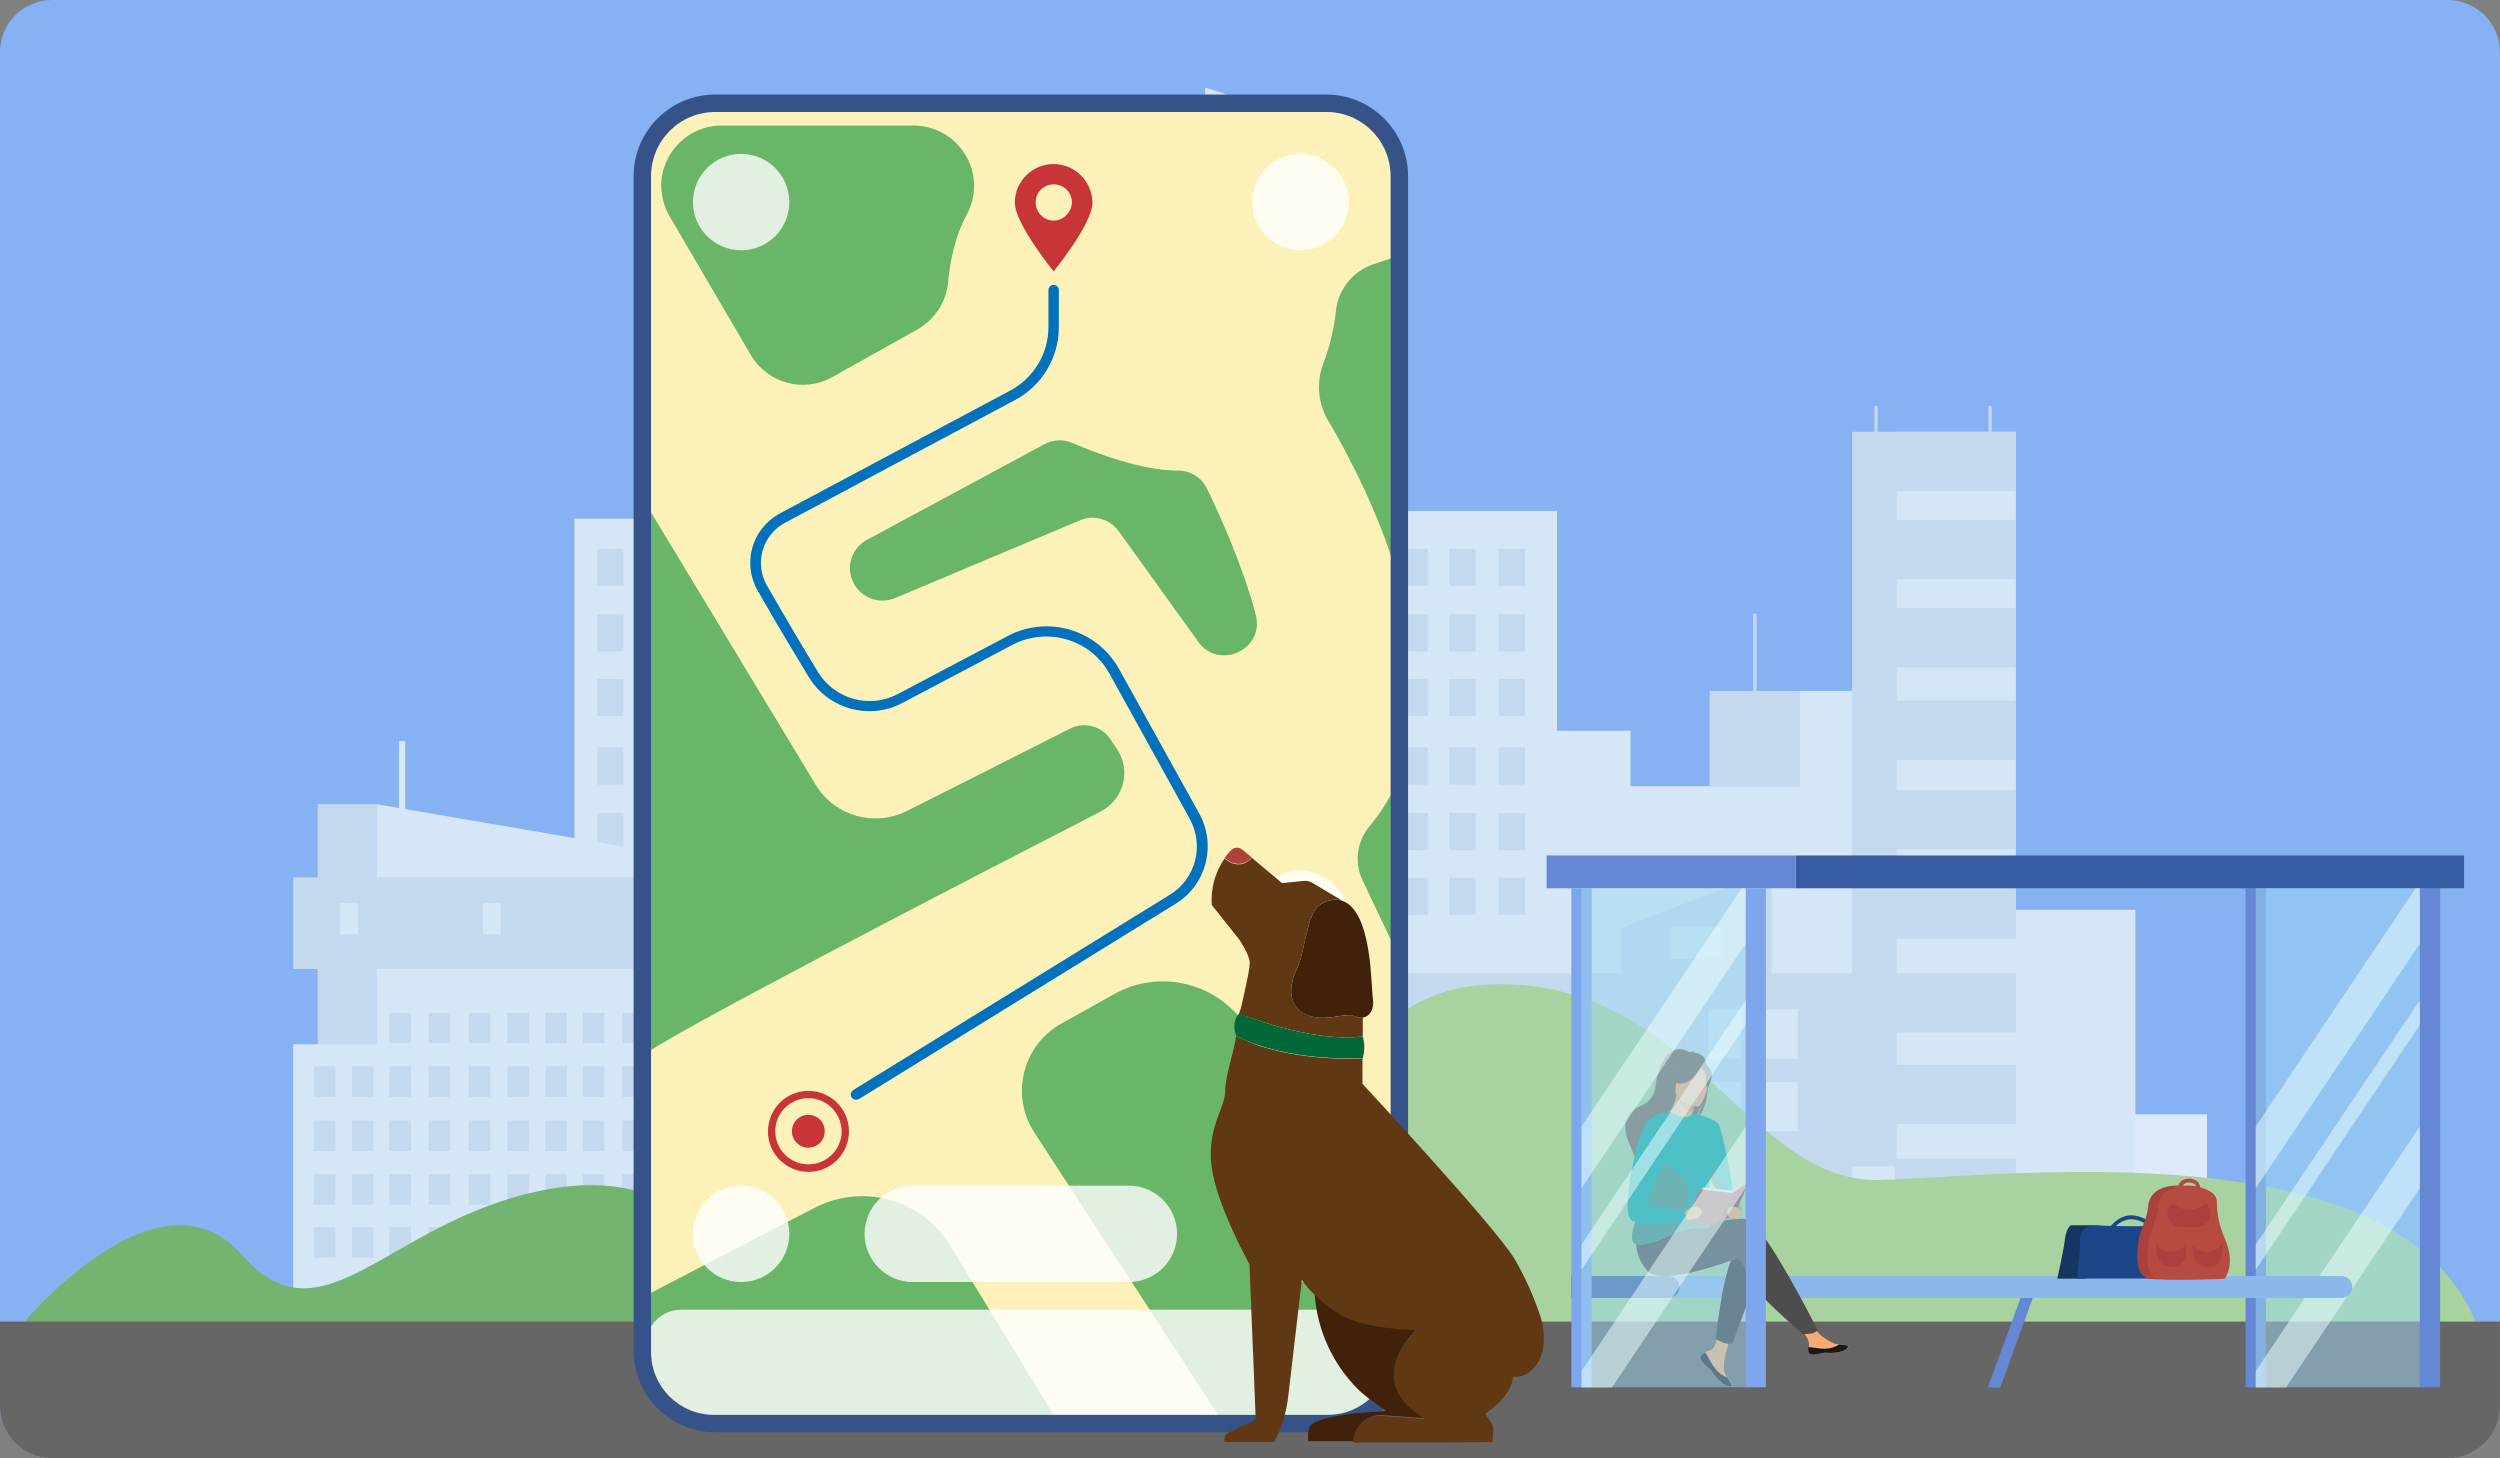 <?xml version="1.0" encoding="UTF-8"?> <!-- Generator: Adobe Illustrator 25.4.1, SVG Export Plug-In . SVG Version: 6.00 Build 0) --> <svg xmlns="http://www.w3.org/2000/svg" xmlns:xlink="http://www.w3.org/1999/xlink" id="Layer_1" x="0px" y="0px" viewBox="0 0 960 560" style="enable-background:new 0 0 960 560;" xml:space="preserve"><rect x="0" y="0" width="960" height="560" fill="#808080" stroke="none"/> <style type="text/css"> .st0{fill:#86B1F2;} .st1{fill:#DCEAF9;} .st2{fill:#D5E7F7;} .st3{fill:#C4D9ED;} .st4{fill:#ADC9E0;} .st5{fill:#73B471;} .st6{fill:#A8D29F;} .st7{clip-path:url(#SVGID_00000092443064407155849670000014811612105325477793_);} .st8{fill:#666666;} .st9{fill:#6488D3;} .st10{fill:#365DA4;} .st11{opacity:0.5;fill:#9ED9F0;enable-background:new ;} .st12{opacity:0.5;fill:#EEFFFF;enable-background:new ;} .st13{fill:#8CB7EA;} .st14{fill:#736357;} .st15{fill:#00A99D;} .st16{fill:#F7AA74;} .st17{fill:#1A1A1A;} .st18{fill:#333333;} .st19{fill:#4D4D4D;} .st20{fill:#E89258;} .st21{fill:#3C8F7C;} .st22{fill:#B64C41;} .st23{fill:#88B374;} .st24{fill:#AA413E;} .st25{fill:#CCBCB2;} .st26{fill:#EFE5DF;} .st27{fill:#7EA6ED;} .st28{fill:#163560;} .st29{fill:#1C468A;} .st30{fill:#FDF1BA;} .st31{fill:#6AB668;} .st32{fill:#C73539;} .st33{fill:#0071BC;} .st34{opacity:0.8;fill:#FFFFFF;enable-background:new ;} .st35{fill:#355389;} .st36{fill:#42210B;} .st37{fill:#603813;} .st38{fill:#006837;} .st39{fill:#B0413B;} </style> <g id="back"> <path class="st0" d="M20,0h920c11,0,20,9,20,20v520c0,11-9,20-20,20H20c-11,0-20-9-20-20V20C0,9,9,0,20,0z"></path> <rect x="808" y="427.9" class="st1" width="39.5" height="81.3"></rect> <polygon class="st2" points="220.6,509.2 220.6,199.2 266.7,199.2 266.7,163.6 277.5,163.6 277.5,102.5 335.4,102.5 335.4,163.6 389.5,163.6 389.5,79.8 449.1,57.2 449.1,128.7 462.8,128.7 462.8,33.6 522.4,53.3 522.4,196.2 597.9,196.2 597.9,280.6 626.1,280.6 626.1,301.9 690.9,301.9 690.9,265.3 728.1,265.3 728.1,165.8 774.1,165.8 774.1,349.4 820,349.4 820,509.2 "></polygon> <rect x="472.5" y="61.3" class="st3" width="40.3" height="14.7"></rect> <rect x="472.5" y="89" class="st3" width="40.3" height="14.8"></rect> <rect x="472.5" y="113.9" class="st3" width="40.3" height="14.8"></rect> <rect x="727.7" y="233.5" class="st3" width="46.4" height="22.8"></rect> <rect x="727.7" y="303.4" class="st3" width="46.4" height="22.8"></rect> <rect x="727.7" y="337.7" class="st3" width="46.4" height="22.8"></rect> <rect x="727.7" y="373.7" class="st3" width="46.4" height="22.8"></rect> <rect x="727.7" y="408.9" class="st3" width="46.4" height="22.8"></rect> <rect x="727.7" y="444.9" class="st3" width="46.4" height="22.8"></rect> <rect x="398.1" y="113.9" class="st3" width="42.4" height="14.8"></rect> <rect x="398.1" y="89.2" class="st3" width="42.4" height="14.8"></rect> <rect x="398.1" y="138.1" class="st3" width="115.6" height="14.8"></rect> <rect x="398.1" y="160.2" class="st3" width="115.6" height="14.8"></rect> <rect x="398.1" y="182.2" class="st3" width="115.6" height="14.2"></rect> <rect x="727.7" y="269" class="st3" width="46.4" height="22.8"></rect> <rect x="575.5" y="210.7" class="st3" width="10.1" height="14.3"></rect> <rect x="556.5" y="210.7" class="st3" width="10.1" height="14.3"></rect> <rect x="538.1" y="210.7" class="st3" width="10.1" height="14.3"></rect> <rect x="520.5" y="210.7" class="st3" width="10.1" height="14.3"></rect> <rect x="502.6" y="210.7" class="st3" width="10.1" height="14.3"></rect> <rect x="484.6" y="210.7" class="st3" width="10.1" height="14.3"></rect> <rect x="465.6" y="210.7" class="st3" width="10.1" height="14.3"></rect> <rect x="447.1" y="210.7" class="st3" width="10.1" height="14.3"></rect> <rect x="429.6" y="210.7" class="st3" width="10.1" height="14.3"></rect> <rect x="411.7" y="210.7" class="st3" width="10.1" height="14.3"></rect> <rect x="393.1" y="210.7" class="st3" width="10.1" height="14.3"></rect> <rect x="374.2" y="210.7" class="st3" width="10.1" height="14.3"></rect> <rect x="355.7" y="210.7" class="st3" width="10.1" height="14.3"></rect> <rect x="338.1" y="210.7" class="st3" width="10.1" height="14.3"></rect> <rect x="320.2" y="210.7" class="st3" width="10.1" height="14.3"></rect> <rect x="302.2" y="210.7" class="st3" width="10.1" height="14.3"></rect> <rect x="283.2" y="210.7" class="st3" width="10.1" height="14.3"></rect> <rect x="264.8" y="210.7" class="st3" width="10.1" height="14.3"></rect> <rect x="247.2" y="210.7" class="st3" width="10.1" height="14.3"></rect> <rect x="229.3" y="210.7" class="st3" width="10.1" height="14.3"></rect> <rect x="575.5" y="235.9" class="st3" width="10.1" height="14.3"></rect> <rect x="556.5" y="235.9" class="st3" width="10.1" height="14.3"></rect> <rect x="538.1" y="235.9" class="st3" width="10.1" height="14.3"></rect> <rect x="520.5" y="235.9" class="st3" width="10.1" height="14.3"></rect> <rect x="502.6" y="235.9" class="st3" width="10.1" height="14.3"></rect> <rect x="484.6" y="235.9" class="st3" width="10.1" height="14.3"></rect> <rect x="465.6" y="235.9" class="st3" width="10.1" height="14.3"></rect> <rect x="447.1" y="235.9" class="st3" width="10.1" height="14.3"></rect> <rect x="429.6" y="235.9" class="st3" width="10.1" height="14.3"></rect> <rect x="411.7" y="235.9" class="st3" width="10.1" height="14.3"></rect> <rect x="393.1" y="235.9" class="st3" width="10.1" height="14.3"></rect> <rect x="374.2" y="235.9" class="st3" width="10.1" height="14.3"></rect> <rect x="355.7" y="235.9" class="st3" width="10.1" height="14.3"></rect> <rect x="338.1" y="235.9" class="st3" width="10.1" height="14.3"></rect> <rect x="320.2" y="235.9" class="st3" width="10.1" height="14.3"></rect> <rect x="302.2" y="235.9" class="st3" width="10.1" height="14.3"></rect> <rect x="283.2" y="235.9" class="st3" width="10.1" height="14.3"></rect> <rect x="264.8" y="235.9" class="st3" width="10.1" height="14.3"></rect> <rect x="247.2" y="235.9" class="st3" width="10.1" height="14.3"></rect> <rect x="229.3" y="235.9" class="st3" width="10.1" height="14.3"></rect> <rect x="575.5" y="260.7" class="st3" width="10.1" height="14.3"></rect> <rect x="556.5" y="260.7" class="st3" width="10.1" height="14.3"></rect> <rect x="538.1" y="260.7" class="st3" width="10.1" height="14.3"></rect> <rect x="520.5" y="260.7" class="st3" width="10.1" height="14.3"></rect> <rect x="502.6" y="260.7" class="st3" width="10.1" height="14.3"></rect> <rect x="484.6" y="260.7" class="st3" width="10.1" height="14.3"></rect> <rect x="465.6" y="260.7" class="st3" width="10.1" height="14.3"></rect> <rect x="447.1" y="260.7" class="st3" width="10.1" height="14.3"></rect> <rect x="429.6" y="260.7" class="st3" width="10.1" height="14.3"></rect> <rect x="411.7" y="260.7" class="st3" width="10.1" height="14.3"></rect> <rect x="393.1" y="260.7" class="st3" width="10.1" height="14.3"></rect> <rect x="374.2" y="260.7" class="st3" width="10.1" height="14.3"></rect> <rect x="355.7" y="260.7" class="st3" width="10.1" height="14.3"></rect> <rect x="338.1" y="260.7" class="st3" width="10.1" height="14.3"></rect> <rect x="320.2" y="260.7" class="st3" width="10.1" height="14.3"></rect> <rect x="302.2" y="260.7" class="st3" width="10.1" height="14.3"></rect> <rect x="283.2" y="260.7" class="st3" width="10.1" height="14.3"></rect> <rect x="264.8" y="260.7" class="st3" width="10.1" height="14.3"></rect> <rect x="247.2" y="260.7" class="st3" width="10.1" height="14.3"></rect> <rect x="229.3" y="260.7" class="st3" width="10.1" height="14.3"></rect> <rect x="575.5" y="287" class="st3" width="10.1" height="14.3"></rect> <rect x="556.5" y="287" class="st3" width="10.1" height="14.3"></rect> <rect x="538.1" y="287" class="st3" width="10.1" height="14.3"></rect> <rect x="520.5" y="287" class="st3" width="10.1" height="14.3"></rect> <rect x="502.6" y="287" class="st3" width="10.1" height="14.3"></rect> <rect x="484.6" y="287" class="st3" width="10.1" height="14.3"></rect> <rect x="465.6" y="287" class="st3" width="10.1" height="14.3"></rect> <rect x="447.1" y="287" class="st3" width="10.1" height="14.3"></rect> <rect x="429.6" y="287" class="st3" width="10.1" height="14.3"></rect> <rect x="411.7" y="287" class="st3" width="10.1" height="14.3"></rect> <rect x="393.1" y="287" class="st3" width="10.1" height="14.3"></rect> <rect x="374.2" y="287" class="st3" width="10.1" height="14.3"></rect> <rect x="355.7" y="287" class="st3" width="10.1" height="14.3"></rect> <rect x="338.1" y="287" class="st3" width="10.1" height="14.3"></rect> <rect x="320.2" y="287" class="st3" width="10.1" height="14.3"></rect> <rect x="302.2" y="287" class="st3" width="10.1" height="14.3"></rect> <rect x="283.2" y="287" class="st3" width="10.1" height="14.3"></rect> <rect x="264.8" y="287" class="st3" width="10.1" height="14.3"></rect> <rect x="247.2" y="287" class="st3" width="10.1" height="14.3"></rect> <rect x="229.3" y="287" class="st3" width="10.1" height="14.3"></rect> <rect x="575.5" y="312.2" class="st3" width="10.1" height="14.3"></rect> <rect x="556.5" y="312.2" class="st3" width="10.1" height="14.3"></rect> <rect x="538.1" y="312.2" class="st3" width="10.1" height="14.3"></rect> <rect x="520.5" y="312.2" class="st3" width="10.1" height="14.3"></rect> <rect x="502.6" y="312.2" class="st3" width="10.1" height="14.3"></rect> <rect x="484.6" y="312.2" class="st3" width="10.1" height="14.3"></rect> <rect x="465.6" y="312.2" class="st3" width="10.1" height="14.3"></rect> <rect x="447.1" y="312.2" class="st3" width="10.1" height="14.3"></rect> <rect x="429.6" y="312.2" class="st3" width="10.1" height="14.3"></rect> <rect x="411.7" y="312.2" class="st3" width="10.1" height="14.3"></rect> <rect x="393.1" y="312.2" class="st3" width="10.1" height="14.3"></rect> <rect x="374.2" y="312.2" class="st3" width="10.1" height="14.3"></rect> <rect x="355.7" y="312.2" class="st3" width="10.1" height="14.3"></rect> <rect x="338.1" y="312.2" class="st3" width="10.1" height="14.3"></rect> <rect x="320.2" y="312.2" class="st3" width="10.1" height="14.3"></rect> <rect x="302.2" y="312.2" class="st3" width="10.1" height="14.3"></rect> <rect x="283.2" y="312.2" class="st3" width="10.1" height="14.3"></rect> <rect x="247.2" y="312.2" class="st3" width="10.1" height="14.3"></rect> <rect x="264.8" y="312.2" class="st3" width="10.1" height="14.3"></rect> <rect x="229.3" y="312.2" class="st3" width="10.1" height="14.3"></rect> <rect x="575.5" y="337" class="st3" width="10.1" height="14.3"></rect> <rect x="556.5" y="337" class="st3" width="10.1" height="14.3"></rect> <rect x="538.1" y="337" class="st3" width="10.1" height="14.3"></rect> <rect x="520.5" y="337" class="st3" width="10.1" height="14.3"></rect> <rect x="502.6" y="337" class="st3" width="10.1" height="14.3"></rect> <rect x="484.6" y="337" class="st3" width="10.1" height="14.3"></rect> <rect x="465.6" y="337" class="st3" width="10.1" height="14.3"></rect> <rect x="447.1" y="337" class="st3" width="10.1" height="14.3"></rect> <rect x="429.6" y="337" class="st3" width="10.1" height="14.3"></rect> <rect x="411.7" y="337" class="st3" width="10.1" height="14.3"></rect> <rect x="393.1" y="337" class="st3" width="10.1" height="14.3"></rect> <rect x="374.2" y="337" class="st3" width="10.1" height="14.3"></rect> <rect x="355.7" y="337" class="st3" width="10.1" height="14.3"></rect> <rect x="338.1" y="337" class="st3" width="10.1" height="14.3"></rect> <rect x="320.2" y="337" class="st3" width="10.1" height="14.3"></rect> <rect x="302.2" y="337" class="st3" width="10.1" height="14.3"></rect> <rect x="283.2" y="337" class="st3" width="10.1" height="14.3"></rect> <rect x="247.2" y="337" class="st3" width="10.1" height="14.3"></rect> <rect x="229.3" y="337" class="st3" width="10.1" height="14.3"></rect> <rect x="122" y="308.8" class="st3" width="22.5" height="152.3"></rect> <rect x="144.5" y="401.4" class="st4" width="24.2" height="105.8"></rect> <polygon class="st3" points="674.5,265.3 674.5,235.6 673.2,235.6 673.2,265.3 656.5,265.3 656.5,301.9 690.9,301.9 690.9,265.3 "></polygon> <polygon class="st3" points="774.1,188.6 774.1,165.8 764.8,165.8 764.8,155.9 763.6,155.9 763.6,165.8 728.3,165.8 727.7,165.8 721,165.8 721,155.9 719.8,155.9 719.8,165.8 711.2,165.8 711.2,447.9 728.3,447.9 728.3,222.4 774.1,222.4 774.1,199.6 728.3,199.6 728.3,188.6 "></polygon> <polygon class="st2" points="273.6,330.9 273.6,459.3 144.5,459.3 144.5,308.8 "></polygon> <rect x="112.6" y="401" class="st2" width="161" height="108.3"></rect> <rect x="112.6" y="336.9" class="st3" width="161" height="35.2"></rect> <rect x="254.4" y="430.3" class="st3" width="8.3" height="11.7"></rect> <rect x="238.9" y="430.3" class="st3" width="8.3" height="11.7"></rect> <rect x="223.8" y="430.3" class="st3" width="8.3" height="11.7"></rect> <rect x="209.4" y="430.3" class="st3" width="8.3" height="11.7"></rect> <rect x="194.8" y="430.3" class="st3" width="8.3" height="11.7"></rect> <rect x="180" y="430.3" class="st3" width="8.3" height="11.7"></rect> <rect x="164.6" y="430.3" class="st3" width="8.3" height="11.7"></rect> <rect x="149.5" y="430.3" class="st3" width="8.3" height="11.7"></rect> <rect x="135.1" y="430.3" class="st3" width="8.3" height="11.7"></rect> <rect x="120.5" y="430.3" class="st3" width="8.3" height="11.7"></rect> <rect x="254.4" y="450.9" class="st3" width="8.3" height="11.7"></rect> <rect x="238.9" y="450.9" class="st3" width="8.3" height="11.7"></rect> <rect x="223.8" y="450.9" class="st3" width="8.3" height="11.7"></rect> <rect x="209.4" y="450.9" class="st3" width="8.3" height="11.7"></rect> <rect x="194.8" y="450.9" class="st3" width="8.3" height="11.7"></rect> <rect x="180" y="450.9" class="st3" width="8.3" height="11.7"></rect> <rect x="164.6" y="450.9" class="st3" width="8.3" height="11.7"></rect> <rect x="149.5" y="450.9" class="st3" width="8.3" height="11.7"></rect> <rect x="135.1" y="450.9" class="st3" width="8.3" height="11.7"></rect> <rect x="120.5" y="450.9" class="st3" width="8.3" height="11.7"></rect> <rect x="254.4" y="388.9" class="st3" width="8.3" height="11.7"></rect> <rect x="238.9" y="388.9" class="st3" width="8.3" height="11.7"></rect> <rect x="223.8" y="388.9" class="st3" width="8.3" height="11.7"></rect> <rect x="209.4" y="388.9" class="st3" width="8.3" height="11.7"></rect> <rect x="194.8" y="388.9" class="st3" width="8.3" height="11.7"></rect> <rect x="180" y="388.9" class="st3" width="8.3" height="11.7"></rect> <rect x="164.6" y="388.9" class="st3" width="8.3" height="11.7"></rect> <rect x="149.5" y="388.9" class="st3" width="8.3" height="11.7"></rect> <rect x="254.4" y="409.5" class="st3" width="8.3" height="11.7"></rect> <rect x="238.9" y="409.5" class="st3" width="8.3" height="11.7"></rect> <rect x="223.8" y="409.5" class="st3" width="8.3" height="11.7"></rect> <rect x="209.4" y="409.5" class="st3" width="8.3" height="11.7"></rect> <rect x="194.8" y="409.5" class="st3" width="8.3" height="11.7"></rect> <rect x="180" y="409.5" class="st3" width="8.3" height="11.7"></rect> <rect x="164.6" y="409.5" class="st3" width="8.3" height="11.7"></rect> <rect x="149.5" y="409.5" class="st3" width="8.3" height="11.7"></rect> <rect x="135.1" y="409.5" class="st3" width="8.3" height="11.7"></rect> <rect x="120.5" y="409.5" class="st3" width="8.3" height="11.7"></rect> <rect x="254.4" y="471.2" class="st3" width="8.3" height="11.7"></rect> <rect x="238.9" y="471.2" class="st3" width="8.3" height="11.7"></rect> <rect x="223.8" y="471.2" class="st3" width="8.3" height="11.7"></rect> <rect x="209.4" y="471.2" class="st3" width="8.3" height="11.7"></rect> <rect x="194.8" y="471.2" class="st3" width="8.3" height="11.7"></rect> <rect x="180" y="471.2" class="st3" width="8.3" height="11.7"></rect> <rect x="164.6" y="471.2" class="st3" width="8.3" height="11.7"></rect> <rect x="149.5" y="471.2" class="st3" width="8.3" height="11.7"></rect> <rect x="135.1" y="471.2" class="st3" width="8.3" height="11.7"></rect> <rect x="120.5" y="471.2" class="st3" width="8.3" height="11.7"></rect> <rect x="153.2" y="284.6" class="st2" width="2.4" height="30.5"></rect> <rect x="254.4" y="346.8" class="st2" width="6.9" height="12"></rect> <rect x="185.4" y="346.8" class="st2" width="6.9" height="12"></rect> <rect x="130.5" y="346.8" class="st2" width="6.9" height="12"></rect> <rect x="470.7" y="373.7" class="st3" width="240.6" height="135.6"></rect> <rect x="479.8" y="387.6" class="st2" width="12.4" height="18.9"></rect> <rect x="501.6" y="387.6" class="st2" width="12.4" height="18.9"></rect> <rect x="523.5" y="387.6" class="st2" width="12.4" height="18.9"></rect> <rect x="545.3" y="387.6" class="st2" width="12.4" height="18.9"></rect> <rect x="567.7" y="387.6" class="st2" width="12.4" height="18.9"></rect> <rect x="589.5" y="387.6" class="st2" width="12.4" height="18.9"></rect> <rect x="656.1" y="387.6" class="st2" width="12.4" height="18.9"></rect> <rect x="677.9" y="387.6" class="st2" width="12.4" height="18.9"></rect> <rect x="479.8" y="415.5" class="st2" width="12.4" height="18.9"></rect> <rect x="501.6" y="415.5" class="st2" width="12.4" height="18.9"></rect> <rect x="523.5" y="415.5" class="st2" width="12.4" height="18.9"></rect> <rect x="545.3" y="415.5" class="st2" width="12.4" height="18.9"></rect> <rect x="567.7" y="415.5" class="st2" width="12.4" height="18.9"></rect> <rect x="589.5" y="415.5" class="st2" width="12.4" height="18.9"></rect> <rect x="611.5" y="415.5" class="st2" width="12.4" height="18.9"></rect> <rect x="633.2" y="415.5" class="st2" width="12.4" height="18.9"></rect> <rect x="656.1" y="415.5" class="st2" width="12.4" height="18.9"></rect> <rect x="677.9" y="415.5" class="st2" width="12.4" height="18.9"></rect> <rect x="479.8" y="445.5" class="st2" width="12.4" height="18.9"></rect> <rect x="501.6" y="445.5" class="st2" width="12.4" height="18.9"></rect> <rect x="523.5" y="445.5" class="st2" width="12.4" height="18.9"></rect> <rect x="545.3" y="445.5" class="st2" width="12.4" height="18.9"></rect> <rect x="567.7" y="445.5" class="st2" width="12.4" height="18.9"></rect> <rect x="589.5" y="445.5" class="st2" width="12.4" height="18.9"></rect> <rect x="611.5" y="445.5" class="st2" width="12.4" height="18.9"></rect> <rect x="633.2" y="445.5" class="st2" width="12.4" height="18.9"></rect> <rect x="656.1" y="445.5" class="st2" width="12.4" height="18.9"></rect> <rect x="677.9" y="445.5" class="st2" width="12.4" height="18.9"></rect> <rect x="479.8" y="473.4" class="st2" width="12.4" height="18.9"></rect> <rect x="501.6" y="473.4" class="st2" width="12.4" height="18.9"></rect> <rect x="523.5" y="473.4" class="st2" width="12.4" height="18.9"></rect> <rect x="545.3" y="473.4" class="st2" width="12.4" height="18.9"></rect> <rect x="567.7" y="473.4" class="st2" width="12.4" height="18.9"></rect> <rect x="589.5" y="473.4" class="st2" width="12.4" height="18.9"></rect> <rect x="611.5" y="473.4" class="st2" width="12.4" height="18.9"></rect> <rect x="633.2" y="473.4" class="st2" width="12.4" height="18.9"></rect> <rect x="656.1" y="473.4" class="st2" width="12.4" height="18.9"></rect> <polygon class="st3" points="622.6,379.9 671,379.9 671,337.7 622.6,356.3 "></polygon> <polygon class="st3" points="384.3,509.3 273.6,509.3 273.6,388.9 384.3,427.2 "></polygon> <rect x="276.5" y="431.2" class="st2" width="104.8" height="3.7"></rect> <rect x="276.5" y="443.1" class="st2" width="104.8" height="3.7"></rect> <rect x="276.5" y="455.1" class="st2" width="104.8" height="3.7"></rect> <rect x="276.5" y="467.1" class="st2" width="104.8" height="3.7"></rect> <rect x="276.5" y="479" class="st2" width="104.8" height="3.7"></rect> <rect x="276.5" y="491" class="st2" width="104.8" height="3.7"></rect> <rect x="671" y="337.7" class="st3" width="9.3" height="36"></rect> <rect x="641.9" y="355.8" class="st2" width="18.9" height="12.4"></rect> <rect x="283.5" y="108.2" class="st3" width="6.4" height="54.4"></rect> <rect x="296.2" y="108.2" class="st3" width="6.4" height="54.4"></rect> <rect x="308.8" y="108.2" class="st3" width="6.4" height="54.4"></rect> <rect x="321.9" y="108.2" class="st3" width="6.4" height="54.4"></rect> <path class="st5" d="M8.2,508.9h283.7c0,0-14.5-62.4-77.9-52.8s-89,62.5-121.1,25.8S8.2,508.9,8.2,508.9z"></path> <path class="st6" d="M508.7,426.4c13.3-23.2,28.5-50.1,71.3-48.4c70.8,2.8,92.7,76.5,141.9,75.1s199.5-20.2,229.1,55.4H433 c1.7-4.6-4.5-49,44.4-50.4C480.1,458,476.5,427.5,508.7,426.4z"></path> <g> <defs> <path id="SVGID_1_" d="M20,0h920c11,0,20,9,20,20v520c0,11-9,20-20,20H20c-11,0-20-9-20-20V20C0,9,9,0,20,0z"></path> </defs> <clipPath id="SVGID_00000151504804075507099310000005964758475552398253_"> <use xlink:href="#SVGID_1_" style="overflow:visible;"></use> </clipPath> <g style="clip-path:url(#SVGID_00000151504804075507099310000005964758475552398253_);"> <rect y="507.5" class="st8" width="960" height="52.5"></rect> </g> </g> <rect x="862.3" y="341.1" class="st9" width="7.8" height="191.6"></rect> <rect x="929.2" y="341.1" class="st9" width="7.8" height="191.6"></rect> <rect x="689.5" y="328.5" class="st10" width="256.7" height="12.6"></rect> <rect x="593.9" y="328.5" class="st9" width="95.6" height="12.6"></rect> <rect x="866.2" y="341.1" class="st11" width="63" height="191.6"></rect> <polygon class="st12" points="866.2,456.3 866.2,432.6 927.6,341.1 929.2,341.1 929.2,362.4 "></polygon> <polygon class="st12" points="866.2,532.8 866.2,526.5 929.2,432.6 929.2,456.3 877.8,532.8 "></polygon> <polygon class="st12" points="866.2,487.6 866.2,477.9 929.2,384.1 929.2,393.6 "></polygon> <path class="st13" d="M640.6,498.4h258.5c2.3,0,4.2-1.9,4.2-4.2l0,0c0-2.3-1.9-4.2-4.2-4.2H640.6V498.4z"></path> <polygon class="st9" points="768.1,532.8 763.3,532.8 775.9,498.4 780.6,498.4 "></polygon> <path class="st14" d="M651.1,429.9c1.1-1.7,1.8-3.7,2.2-5.7c-0.1,0.3-1.3,4.2-3.1,6.1c-6.9,3.1-21,14.8-21.1,17.5 c0,0-3.1-7.8-3.1-7.9s-6.2-11.1,3.9-15.2c5.1-2.1,5.7-5.8,6-9s4-16.8,12.8-11.7c0.7-0.2,1.5-0.3,2.3-0.2c-0.3,0-0.6,0.1-0.9,0.3 c1.4,0.1,2.7,0.6,3.8,1.4C656.9,408,657.2,425.9,651.1,429.9z"></path> <path class="st15" d="M649.9,427.4c0,0,1.9,7.7,2,10.4c0.3,2,0.8,3.9,1.5,5.7c1.8,5.6,4.9,13.2,6.6,14c0.9,0.4,1.8,0.9,2.6,1.1 c1.4,0.5,2.5,0.6,2.7-0.5c0.3-1.7-3.8-24.2-5.4-26.5S649.9,427.4,649.9,427.4z"></path> <path class="st16" d="M653.3,520.5c-0.4,0.4-0.5,1-0.3,1.5l0,0c0.7,1.3,1.8,2.4,3,3.2l0.5,0.4l0.1,0.1l0.1,0.1 c1.3,1.2,0.8,1.5,3.1,3.9c2.7,2.8,4.5,2.8,5,2.6s-0.5-1.7-1.5-3.3c0-0.1-0.1-0.2-0.1-0.2s-0.3-0.4-0.4-0.7c-1.2-2-0.9-2.9-0.6-5.9 c0.2-2.4,3.7-13.4,3.7-13.4l-5.1-0.9c0,0-1.5,8.8-3.2,10.1c-0.9,0.7-1.9,0.7-2.8,1.3l-0.2,0.1C654.2,519.7,653.7,520.1,653.3,520.5 z"></path> <path class="st17" d="M653.3,520.5c-0.4,0.4-0.5,1-0.3,1.5l0,0c0.8,1.3,1.8,2.4,3,3.2c0.2,0.1,0.3,0.3,0.5,0.4l0.1,0.1l0.1,0.1 c1.3,1.2,0.8,1.5,3.1,3.9c2.7,2.8,4.5,2.8,5,2.6s-0.5-1.7-1.5-3.3c-1.9-0.7-3.5-1.9-4.7-3.5c-1.6-2-2.7-4.7-3.8-6.2l-0.2,0.1 C654.2,519.7,653.7,520.1,653.3,520.5z"></path> <path class="st16" d="M694.4,519c0.3,1.6,2.5,1.3,5.1,0.7s1.9,0.1,5.5-0.3s4.6-1.7,4.8-2.3s-1.7-0.6-3.5-0.8l-0.7-0.1 c-2.1-0.3-3.7-1.6-5.6-2.8s-4.6-5.4-4.6-5.4l-4.9,0.4c0,0,2.6,3.9,3.6,5.6c0.5,1,0.6,2.2,0.5,3.3 C694.3,517.9,694.3,518.4,694.4,519z"></path> <path class="st17" d="M699.4,519.7c2.5-0.6,1.9,0.1,5.5-0.3s4.6-1.7,4.8-2.3s-1.7-0.6-3.5-0.8l0,0c-1.5,1-3.3,1.5-5.1,1.6 c-2.4,0.1-5-0.6-6.7-0.6c-0.1,0.6-0.1,1.1,0,1.7C694.7,520.6,696.9,520.3,699.4,519.7z"></path> <path class="st18" d="M675.7,487.7l-10.5,28.3c-1.1,0.1-2.1,0-3.2-0.3c-1.1-0.4-2.1-0.9-3.1-1.5c0,0,2.6-27.2,7.4-32.9 S675.7,487.7,675.7,487.7z"></path> <path class="st19" d="M634,476.3c0,0,30.3-10.2,37-8s27,42.5,27,42.5c-0.5,0.5-1.1,0.9-1.7,1.1c-1.3,0.3-2.7,0.4-4,0.4 c0,0-18.2-15.7-20.4-20.3s-3-8.9-5.2-8.5s-28.1,10.7-34,4.6c-3.5-3.8-5.1-8.9-4.3-14L634,476.3z"></path> <path class="st16" d="M644,431c2.2,1.1,5.6,0.3,5.5,0.2c-0.4-0.3-0.1-1.9,0.3-3.6c0-0.1,0-0.2,0.1-0.3c0.5-1.9,1-3.8,1-3.8 l-6.7-2.9l-0.4-0.2c0,0.1-0.1,0.3-0.1,0.5c-1.2,4.9-2.6,5.8-3.2,6.5C639.8,428.3,642,430,644,431z"></path> <path class="st20" d="M643.8,420.9c0.8,3.1,3.1,5.5,6.2,6.2c0.5-1.9,1-3.6,1-3.6l-6.7-2.9l-0.4-0.2 C643.9,420.6,643.9,420.8,643.8,420.9z"></path> <path class="st14" d="M643.4,419.4c-0.9-2-1.4-4.2-1.6-6.3c0-2,2.1-9.1,9.2-6.9c1.4,0.4,2.8,1.2,3.9,2.2c1.4,1.3,3.3,4-0.2,9.9 l-1,2L643.4,419.4z"></path> <path class="st21" d="M653.4,443.5c1.8,5.6,4.9,13.2,6.6,14c0.9,0.4,1.8,0.9,2.6,1.1c-0.2-4.5-8.8-16.7-8.8-16.7L653.4,443.5z"></path> <path class="st16" d="M651.7,424.9c0,0-9.2-1.3-8.3-7s0.3-9.7,6.2-9.1s6.7,3,6.8,4.9S654.1,425.1,651.7,424.9z"></path> <path class="st14" d="M653.8,409.3c0,0-3.6,6.3-7.6,6.7s-5.5-0.9-5.5-0.9c2.2-1.4,3.8-3.4,4.6-5.9 C645.3,409.2,652.4,405.8,653.8,409.3z"></path> <path class="st14" d="M653.1,409.8c0.9,0.9,1.5,2.1,1.9,3.3c0.2,1.5,0,4.5,0.8,4.6c0,0,2.6-4.2,0.9-7.1 C654.9,407.4,653.1,409.8,653.1,409.8z"></path> <path class="st15" d="M626.7,474.9v0.4c0,0.4,0.1,0.8,0.2,1.1c0.4,1.2,1.7,1.6,3.4,1.6l0.7-0.1c3.9-0.5,9.7-3.1,13.9-4.9 c6.4-2.8,9.3-0.2,11.3-1.9c0.2-0.2,0.4-0.5,0.5-0.7c0-0.1,0-0.1,0-0.2c0.4-2.3-2.3-7.4,0.9-22.9c1.3-6.2-7.7-19.9-7.7-19.9 s-0.9,3.9-8.8-0.6c0,0-2.1,4.6-5.1,10.2c-3.2,6.1-6.3,13.6-5.4,17.4c1,4.2-0.9,9.6-2.4,14.2C627.4,470.6,626.9,472.7,626.7,474.9z"></path> <path class="st21" d="M626.7,474.9v0.4c0,0.4,0.1,0.8,0.2,1.1c0.4,1.2,1.7,1.6,3.4,1.6l0.7-0.1c3.9-0.5,9.7-3.1,13.9-4.9 c6.4-2.8,9.2-0.2,11.4-1.8c0.6-0.4,0.5-1.5,0.5-1.8c-3.5-1.9-12.2-0.4-8.1-8.9c2-4.4-8.2-16.7-11-12c-4.2,6.2-7.5,2-6.3,5.9 c1.3,4.2-1.1,9.5-3.1,14.1C627.5,470.6,626.9,472.7,626.7,474.9z"></path> <polygon class="st22" points="665.3,458.1 659.2,469.9 647,469.4 652.8,456.7 "></polygon> <path class="st23" d="M667.7,461.1c0,0,1.6,3.9,1,5.6s-6.7,1.7-6.7,1.7L667.7,461.1z"></path> <polygon class="st24" points="671.6,453.7 665.3,458.1 659.2,469.9 666.2,466.1 "></polygon> <polygon class="st25" points="670.6,454.5 669.8,453.7 664.8,457.2 665.3,458.1 "></polygon> <polygon class="st26" points="665.3,458.1 664.8,457.2 653.8,455.9 653.8,456.8 "></polygon> <polygon class="st25" points="653.8,455.9 653.2,456.8 653.8,456.8 "></polygon> <path class="st16" d="M647,465.6c0,0,1.4-2,3.3-2.2s3.1,0.8,3.2,1.4c0,1.2-0.6,2.4-1.7,3c-1.8,0.4-3.6,0.7-5.5,0.7L647,465.6z"></path> <path class="st16" d="M668.7,465.5c0,0-1-2-2.6-2.1c-1.1-0.2-2.3,0.4-2.8,1.4c-0.1,0.6,0.1,2.5,1.2,2.9 C669.6,469.4,668.7,465.5,668.7,465.5z"></path> <path class="st15" d="M641.2,426.8c0,0-6.4,0.7-9,4.4c-3.7,5.1-10,34.3-5.8,37.3c4.9,3.4,21.2,0.3,21.2,0.3 c0.1-1.1-0.2-2.2-0.6-3.2c-0.8-1.3-13.7-2.4-14.2-2.9s7.3-19.8,7.3-21.5S641.2,426.8,641.2,426.8z"></path> <path class="st10" d="M603.4,498.4h37.3c2.3,0,4.2-1.9,4.2-4.2c0,0,0,0,0,0l0,0c0-2.3-1.9-4.2-4.2-4.2h-37.3V498.4z"></path> <rect x="603.4" y="341.1" class="st27" width="7.8" height="191.6"></rect> <rect x="670.3" y="341.1" class="st27" width="7.8" height="191.6"></rect> <rect x="607.3" y="341.1" class="st11" width="63" height="191.6"></rect> <polygon class="st12" points="607.3,456.3 607.3,432.6 668.8,341.1 670.3,341.1 670.3,362.4 "></polygon> <polygon class="st12" points="607.3,532.8 607.3,526.5 670.3,432.6 670.3,456.3 619,532.8 "></polygon> <polygon class="st12" points="607.3,487.6 607.3,477.9 670.3,384.1 670.3,393.6 "></polygon> <path class="st28" d="M803.4,470.5h-8c0,0-1.8,0.3-2.5,5.6s-2.9,14.9-2.9,14.9h10.7L803.4,470.5z"></path> <path class="st29" d="M798,491c0.9-0.1,43.3,0,43.3,0s1.7-0.2,0.2-7.5c-0.1-0.4-0.1-0.8-0.2-1.2c-0.1-2,0.2-4.4,0.1-6.2 c0,0,0.5-6.1-7.6-5.6s-22.9,0.5-28.5,0s-6.8,3.8-6.6,6.5c0,0.6,0,1.3,0,1.9C798.5,483.1,797.2,491.1,798,491z"></path> <path class="st29" d="M810.6,473c0,0,2.8-4.5,7.4-4.8s9.3,4.3,9.4,4.3l1-1c-0.2-0.2-5.1-5.1-10.4-4.8s-8.4,5.3-8.5,5.5L810.6,473z"></path> <path class="st24" d="M847.4,461.7c0-1.5-0.7-2.9-2-3.8c-3.1-2-6.7-2.9-10.4-2.6c-8.2,0.5-10,5.1-10.2,8.6s-3,8.6-3.6,12.5 s-1.7,13.8,4.1,14.6s25.2,0,25.2,0s4.5-5.3,0-15.5C848.4,471.1,847.4,466.4,847.4,461.7z"></path> <path class="st22" d="M851.3,461.7c0-1.5-0.7-2.9-2-3.8c-3.1-2-6.8-2.9-10.4-2.6c-8.2,0.5-10,5.1-10.2,8.6s-3,8.6-3.6,12.5 s-1.7,13.8,4,14.6s25.1,0.1,25.1,0.1s4.6-5.4,0.1-15.6C852.3,471.1,851.3,466.4,851.3,461.7z"></path> <path class="st24" d="M828,477.8h11.6c0,0,0.8,8.5-4.8,8.7S827.8,483.2,828,477.8z"></path> <path class="st22" d="M828,477.8c1.3,1.8,3.4,2.9,5.6,2.9c2.3-0.1,4.5-1.2,6-2.9H828z"></path> <path class="st24" d="M841.9,477.8h11.6c0,0,0.8,8.5-4.8,8.7S841.7,483.2,841.9,477.8z"></path> <path class="st22" d="M841.9,477.8c1.3,1.8,3.4,2.9,5.6,2.9c2.3-0.1,4.5-1.2,6-2.9H841.9z"></path> <path class="st24" d="M837.5,460.8h6.2c2.9,0,5.2,2.3,5.2,5.2l0,0c0,2.9-2.3,5.2-5.2,5.2h-6.2c-2.9,0-5.2-2.3-5.2-5.2l0,0 C832.3,463.2,834.6,460.8,837.5,460.8z"></path> <path class="st22" d="M832.8,460.4c1.8,2.5,4.7,4.1,7.8,4.1c3.2-0.2,6.2-1.7,8.3-4.1H832.8z"></path> <path class="st22" d="M844.9,456.5l-1.5-0.1c0-0.5-0.1-1.1-0.5-1.5c-0.6-0.5-1.3-0.8-2.1-0.8c-0.7-0.1-1.5,0.1-2.1,0.6 c-0.4,0.4-0.6,1-0.7,1.6h-1.6c0-1,0.4-2,1.1-2.7c1.9-1.5,4.7-1.4,6.5,0.3C844.6,454.6,844.9,455.5,844.9,456.5z"></path> <path class="st30" d="M270.9,39.1h242.8c13.3,0,24,10.7,24,24v459c0,13.3-10.7,24-24,24H270.9c-13.3,0-24-10.7-24-24v-459 C246.9,49.8,257.6,39.1,270.9,39.1z"></path> <path class="st31" d="M406.4,546.3l-41.5-68c-10.9-17.8-33.6-24.1-52.1-14.5l-66.2,34.4v23.7c0,14,11.4,25.3,25.4,25.3 c0,0,0.1,0,0.1,0L406.4,546.3z"></path> <path class="st31" d="M246.6,405.9c-0.4-3.3,129.6-70.4,176.1-94.3c8.1-4.2,11.4-14.2,7.2-22.3c-0.3-0.5-0.5-1-0.9-1.5l-2.5-3.8 c-3.4-5.2-10.1-7-15.6-4.2l-62.6,31.6c-12.4,6.2-27.4,2.1-34.8-9.6l-67.4-111.5L246.6,405.9z"></path> <path class="st31" d="M257.2,83.2l31.1,53.1c6.4,10.9,20.3,14.7,31.3,8.5l32.7-18.3c6.7-3.8,11.1-10.6,11.8-18.3 c0.7-7.5,2.5-17.3,7.1-25.7c4-7.3,3.8-16.2-0.6-23.2l0,0c-4.2-6.9-11.7-11.1-19.8-11.1h-73.7c-12.8,0-23.2,10.4-23.2,23.2 C254,75.6,255.1,79.7,257.2,83.2z"></path> <path class="st31" d="M537.9,97.9v127.7c-7.3-26.7-20-50.8-28-64.3c-3.9-6.7-4.5-14.9-1.6-22.1c2.4-6.4,4-13.1,4.7-19.9 c0.9-8.3,6.6-15.3,14.6-17.9L537.9,97.9z"></path> <path class="st31" d="M525.8,317.4c5.1-6.1,9.2-13,12-20.4v71.7L523.2,338C520,331.2,521,323.2,525.8,317.4z"></path> <path class="st31" d="M537.9,488.8v32.8c0,13.6-11,24.7-24.7,24.7h-43.5l-72.5-111.4c-8.9-13.7-5-31.9,8.6-40.8 c0.5-0.4,1.1-0.7,1.7-1l20.4-11.4c17.7-9.9,40.2-4.2,51,13L537.9,488.8z"></path> <path class="st31" d="M332.9,207.3l68.1-36.7c3.4-1.8,7.3-2,10.8-0.5c8.8,3.8,26.5,10.6,40.5,10.6c4.8,0,9.2,2.7,11.2,7 c5.1,10.5,13.9,29.9,18.7,48.4c3.5,13.3-14.1,21.5-22.1,10.3L429.6,204c-3.4-4.7-9.6-6.5-14.9-4.2l-71.1,29.9 c-5.8,2.4-12.5,0.1-15.6-5.4l0,0c-3.4-6-1.3-13.5,4.7-16.9C332.8,207.4,332.8,207.4,332.9,207.3z"></path> <path class="st32" d="M404.6,63c-8.2,0-14.9,6.6-14.9,14.8c0,0,0,0,0,0c0,8.2,14.9,26.4,14.9,26.4s14.9-18.2,14.9-26.4 C419.4,69.7,412.8,63,404.6,63z M404.6,84.7c-3.8,0-6.9-3.1-6.9-7s3.1-6.9,7-6.9c3.8,0,7,3.1,6.9,7c0,0,0,0,0,0 C411.5,81.5,408.4,84.7,404.6,84.7C404.6,84.7,404.6,84.7,404.6,84.7L404.6,84.7z"></path> <path class="st32" d="M316.7,434.4c0,3.5-2.8,6.3-6.3,6.3c-3.5,0-6.3-2.8-6.3-6.3c0-3.5,2.8-6.3,6.3-6.3c0,0,0,0,0,0 C313.9,428.1,316.7,430.9,316.7,434.4C316.7,434.4,316.7,434.4,316.7,434.4z"></path> <path class="st32" d="M310.4,418.9c-8.6,0-15.5,7-15.5,15.6c0,8.6,7,15.5,15.6,15.5c8.6,0,15.5-7,15.5-15.5 C326,425.8,319,418.9,310.4,418.9C310.5,418.9,310.4,418.9,310.4,418.9z M310.4,447.1c-7,0-12.7-5.7-12.7-12.7 c0-7,5.7-12.7,12.7-12.7c7,0,12.7,5.7,12.8,12.7c0,0,0,0,0,0C323.2,441.4,317.5,447.1,310.4,447.1L310.4,447.1z"></path> <path class="st33" d="M328.7,422.3c-1.1,0-2-0.9-2-2c0-0.7,0.4-1.3,0.9-1.7l121.6-75c10-6.1,13.3-19,7.6-29.3L426,258.6 c-7.3-13.1-23.7-17.9-37-11.1L346.4,270c-12.6,6.6-28.2,2.3-35.7-9.8c-5.3-8.7-12-19.9-19.7-33.3c-6-10.3-2.4-23.5,7.9-29.4 c0.2-0.1,0.4-0.2,0.7-0.4l88.3-47.1c9-4.8,14.7-14.2,14.7-24.4v-14.2c0-1.1,0.9-2,2-2l0,0c1.1,0,2,0.9,2,2v14.2 c0,11.7-6.5,22.5-16.8,28l-88.3,47.1c-8.6,4.6-11.8,15.2-7.2,23.8c0.1,0.2,0.2,0.3,0.3,0.5c7.7,13.4,14.3,24.6,19.6,33.2 c6.4,10.3,19.6,14,30.4,8.4l42.6-22.5c15.2-7.9,34-2.3,42.4,12.6l30.9,55.7c6.7,12.1,2.8,27.3-9,34.6l-121.6,75 C329.5,422.2,329.1,422.3,328.7,422.3z"></path> <circle class="st34" cx="284.6" cy="77.6" r="18.5"></circle> <circle class="st34" cx="499.4" cy="77.6" r="18.5"></circle> <circle class="st34" cx="284.6" cy="473.8" r="18.5"></circle> <circle class="st34" cx="499.4" cy="473.8" r="18.5"></circle> <path class="st34" d="M261.6,502.9h260.7c7.5,0,13.6,6.1,13.7,13.6c0,0,0,0,0,0l0,0c0,16.2-13.1,29.4-29.4,29.4H277.4 c-16.2,0-29.4-13.2-29.4-29.4l0,0C248,509,254.1,502.9,261.6,502.9L261.6,502.9L261.6,502.9z"></path> <path class="st34" d="M350.5,455.3h83c10.2,0,18.5,8.3,18.5,18.5l0,0c0,10.2-8.3,18.5-18.5,18.5h-83c-10.2,0-18.5-8.3-18.5-18.5 l0,0C332,463.6,340.3,455.3,350.5,455.3z"></path> <path class="st34" d="M517.9,352.9v43c0,10.2-8.3,18.5-18.5,18.5l0,0c-10.2,0-18.5-8.3-18.5-18.5v-43c0-10.2,8.3-18.5,18.5-18.5 l0,0C509.6,334.4,517.9,342.7,517.9,352.9z"></path> <path class="st35" d="M509.3,550H274.7c-17.4,0-31.4-14.1-31.4-31.4l0,0V67.7c0-17.4,14.1-31.4,31.4-31.4h234.6 c17.4,0,31.4,14.1,31.4,31.4v450.9C540.7,535.9,526.7,550,509.3,550C509.3,550,509.3,550,509.3,550z M274.7,43 C261,43,250,54,250,67.7v451.5c0,13.3,10.8,24.1,24.1,24.1h235.8c13.3,0,24.1-10.8,24.1-24.1V67.7c0-13.6-11-24.7-24.7-24.7H274.7z "></path> <path class="st36" d="M519.6,553.6c0.1-1.4,1.7-10.3,10.8-10.2l17,1.2c-25.2-14.8-3.3-34.2-3.3-34.2s-19.3,0-29.2-5.8 c-3.7-2.1-7.1-4.8-10.1-7.8c1,13.9,6.9,27,16.8,36.8c1.7,1.6,3.5,3.1,5.4,4.4l5.3,3.8l-8.1,0.6c0,0-18.2,1.2-21.1,5.2 c-0.4,0.8-0.7,1.7-0.8,2.5v3.3h46.1l0,0H536L519.6,553.6z"></path> <path class="st37" d="M523.3,398v-7.2c-1,0.1-1.9,0-2.8-0.5c-4-1.9-11.5,2.7-19-0.8s-6.4-11.5-3.4-17.7s3.7-20.5,8.3-24 c2.6-2.1,5.9-2.8,9.1-1.9l-11.4-6.8c-1.1-0.7-2.4-1-3.8-0.8l-8,0.8l-11.6-9.7c-2.1,2.7-5.8,3.3-8.7,1.5l-1.8-1.2 c-3.6,5.2-5.3,11.5-4.9,17.8l10.5,13.2c0,0,4.1,5.8,4.1,9.1s-3.4,17.3-3.4,17.3s-0.3,0.9-0.7,2.2l0,0 C475.9,389,502.6,400.5,523.3,398z"></path> <path class="st37" d="M591.5,505.5c-2.5-7.6-5.8-15-9.8-21.9c-6.9-11.8-58.5-67.4-58.5-67.4v-9.8c0,0-28.5,1.9-48.6-8.6l0,0 c-0.2,4.7-4.1,14.7-4.1,21c0,6.7-7,14.1-5.3,28.8s14.6,37.9,14.6,37.9l2.4,59.7c0,0-10.8,4.6-11.7,6c-0.3,0.8-0.4,1.7-0.3,2.5h19.1 c2.9-5.5,4.7-11.4,5.4-17.6l5.2-44.6c1.4,2,3,3.9,4.8,5.6c3,3,6.4,5.6,10.1,7.8c9.9,5.8,29.2,5.8,29.2,5.8s-21.8,19.4,3.3,34.2 l-17-1.2c-9.2-0.1-10.8,8.8-10.8,10.2H536h12.3l24.8-0.1l0.3-4.5c0.1-1.1-0.2-2.3-0.9-3.2l-2.2-3.2c0,0,10.2-6.5,10.7-14.2 c2.3,0.2,4.5-0.5,6.3-1.8C596.5,519.5,591.5,505.5,591.5,505.5z"></path> <path class="st36" d="M527.2,383.6c-0.8-5.1-0.2-33.5-11.7-37.7c-3.2-0.9-6.6-0.1-9.1,1.9c-4.6,3.5-5.3,17.7-8.3,24 s-4.1,14.2,3.3,17.7s15-1.1,19,0.8c0.9,0.4,1.8,0.6,2.8,0.5C526,390.4,527.8,387.4,527.2,383.6z"></path> <path class="st38" d="M523.3,398L523.3,398c-20.7,2.5-47.4-8.9-47.4-8.9l0,0c-3.4,3.5-1.2,8.6-1.2,8.6l0,0 c20,10.5,48.6,8.6,48.6,8.6l0,0C524.1,403.6,524.1,400.7,523.3,398z"></path> <path class="st39" d="M480.7,329.3l-3.6-3c-1.3-1.1-3.2-1-4.4,0.2c-0.9,0.9-1.7,1.9-2.5,3l1.8,1.2 C474.9,332.5,478.6,331.9,480.7,329.3z"></path> </g> </svg> 